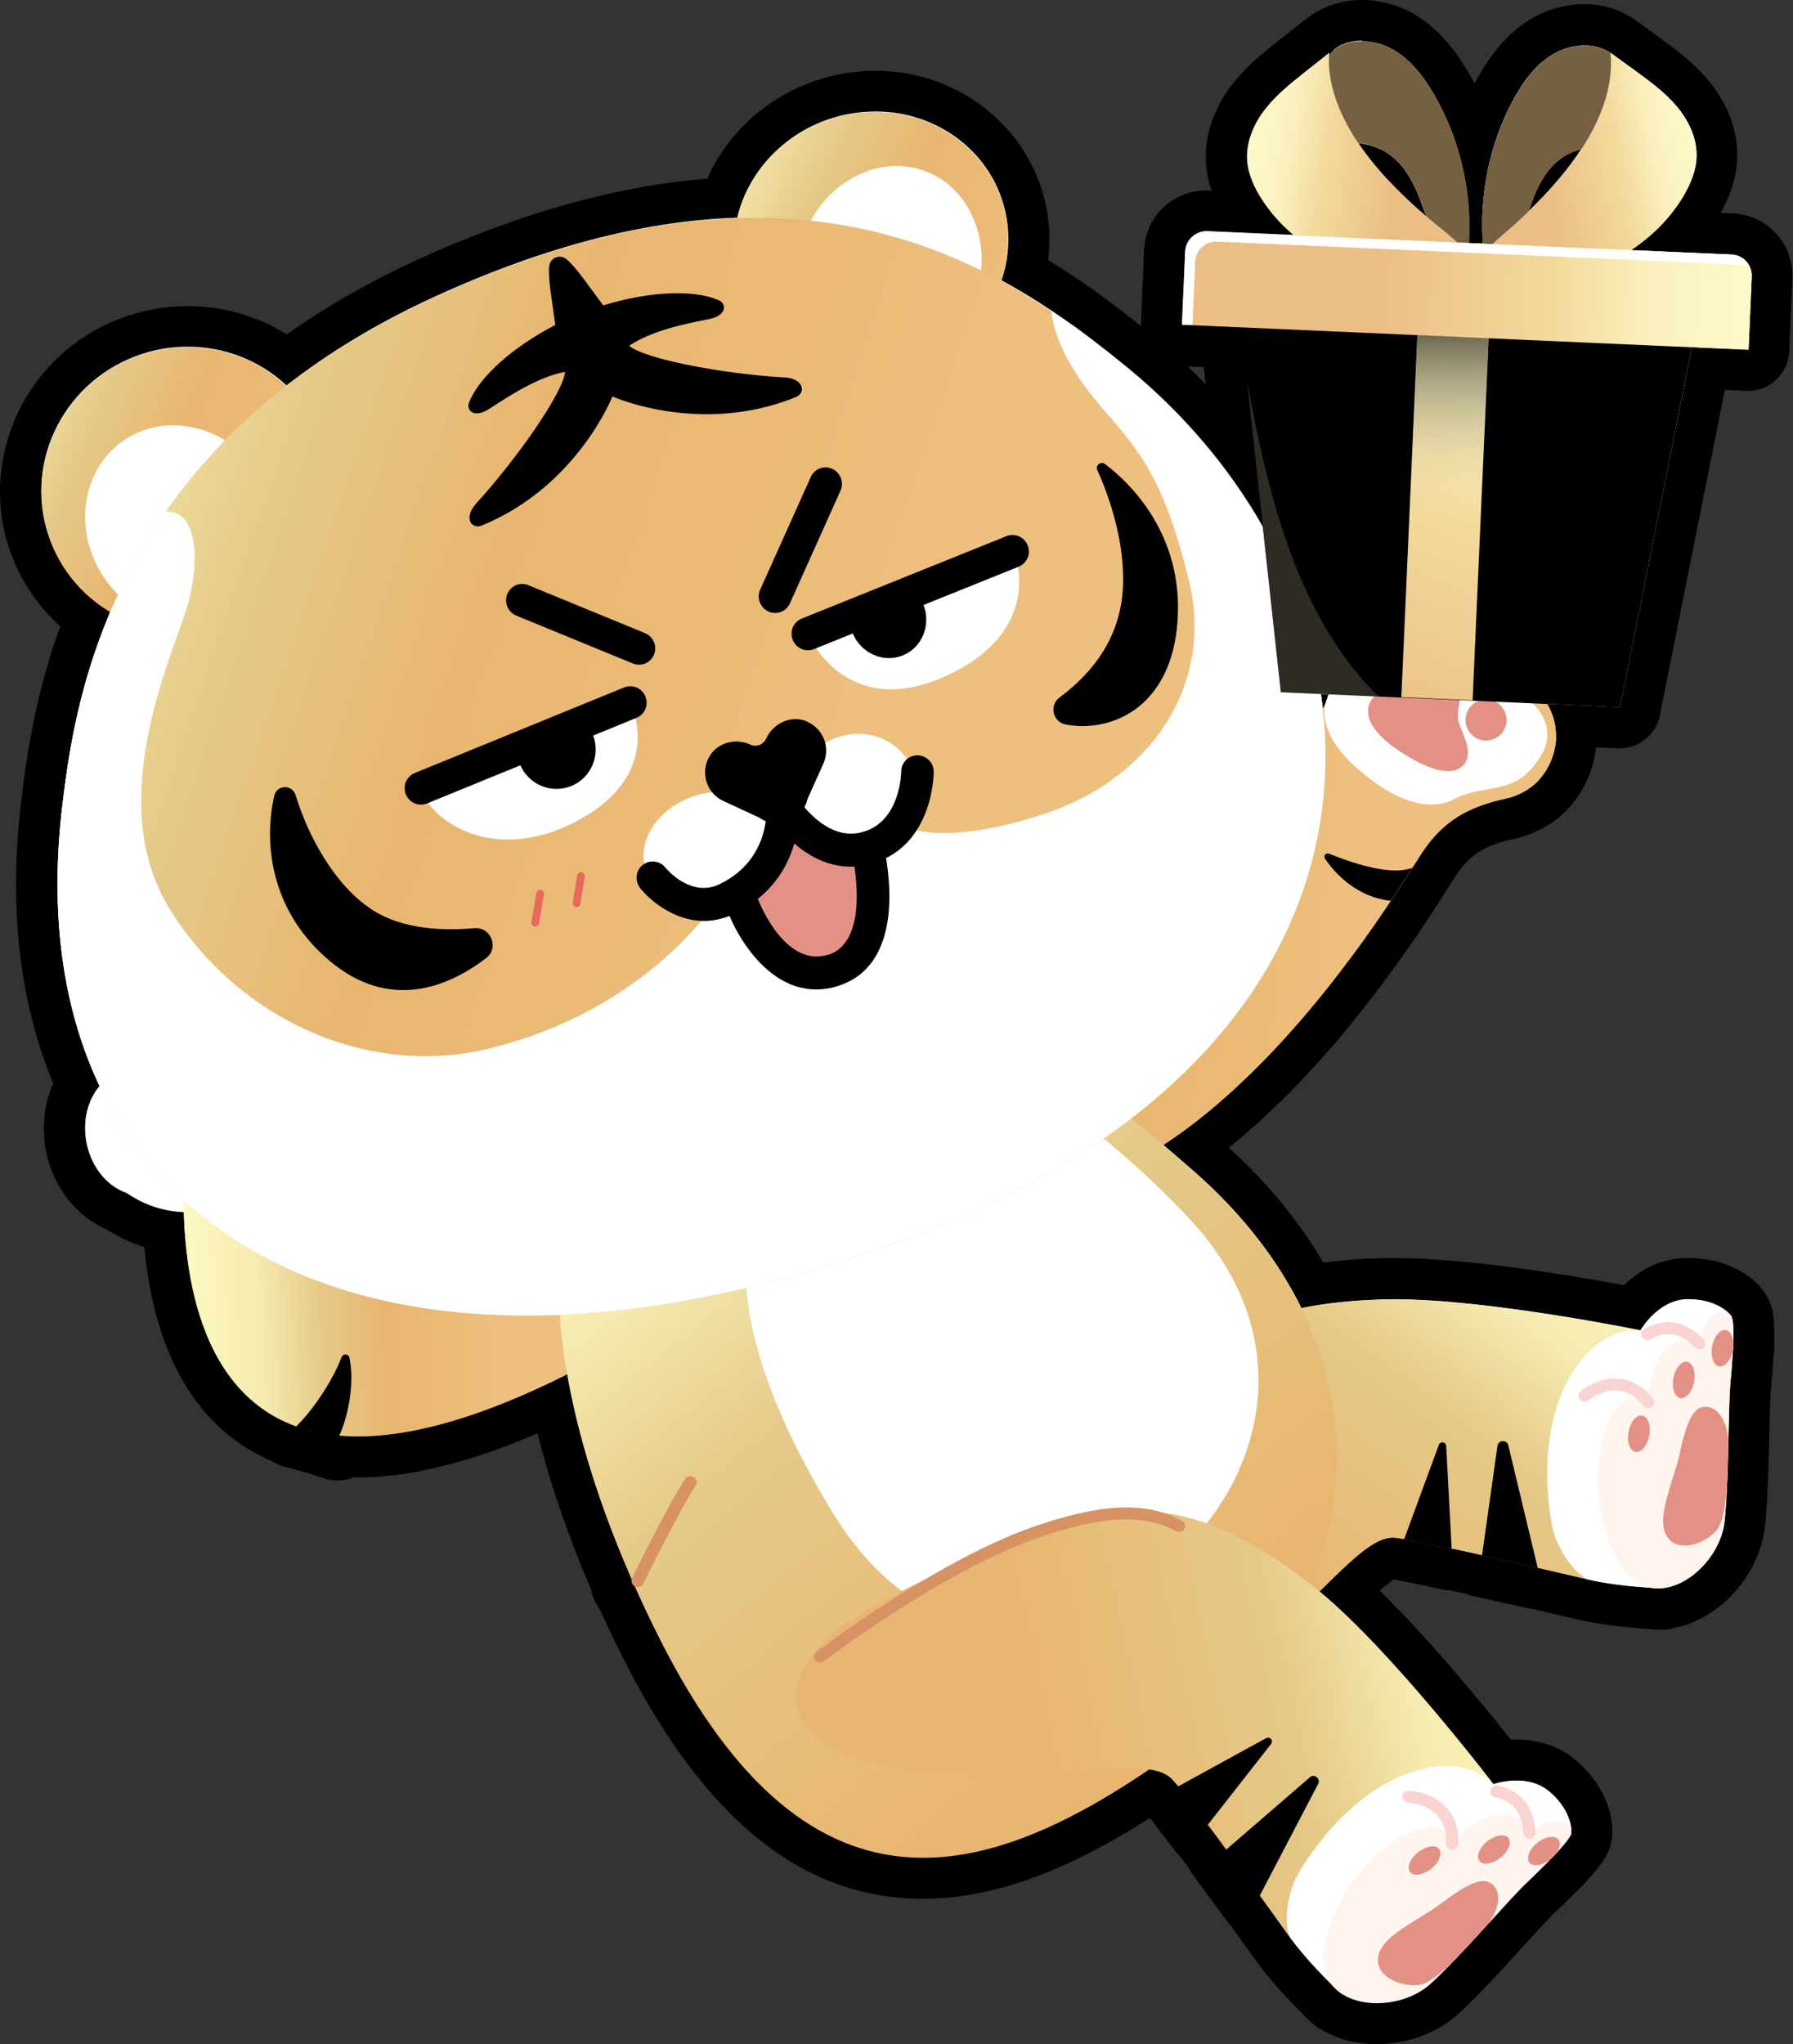 <svg width="186" height="212" viewBox="0 0 186 212" fill="none" xmlns="http://www.w3.org/2000/svg">
<rect x="0" y="0" width="186" height="212" fill="#333333" stroke="none"/>
<g clip-path="url(#clip0_2161_5270)">
<path d="M172.436 160.427C170.81 160.427 169.334 161.346 168.606 162.788C168.457 163.076 168.35 163.397 168.275 163.718C167.783 165.78 168.874 167.895 170.853 168.675C171.366 168.878 171.912 168.985 172.436 168.985C173.923 168.985 175.356 168.205 176.137 166.859C176.896 165.555 176.907 163.931 176.169 162.617C175.431 161.303 174.04 160.47 172.532 160.437C172.5 160.437 172.468 160.437 172.447 160.437L172.436 160.427Z" fill="black"/>
<path d="M139.04 208.794C138.355 208.794 137.671 208.463 137.264 207.843C136.612 206.86 136.869 205.536 137.853 204.884C138.216 204.638 138.634 204.521 139.04 204.521C139.735 204.521 140.409 204.852 140.816 205.471C141.468 206.454 141.212 207.779 140.227 208.431C139.864 208.677 139.447 208.794 139.04 208.794Z" fill="white"/>
<path d="M139.04 202.384C138.398 202.384 137.756 202.523 137.157 202.822C136.997 202.897 136.837 202.993 136.687 203.089C134.954 204.232 134.291 206.444 135.104 208.346C135.788 209.938 137.35 210.931 139.029 210.931C139.35 210.931 139.682 210.899 140.014 210.814C141.618 210.44 142.87 209.168 143.212 207.555C143.565 205.942 142.955 204.275 141.65 203.271C140.891 202.683 139.96 202.384 139.029 202.384H139.04Z" fill="black"/>
<path d="M142.837 209.863C140.976 209.863 139.307 209.393 137.97 208.506C137.863 208.442 137.756 208.367 137.649 208.282C137.264 207.993 136.911 207.662 136.601 207.288C135.392 206.102 133.68 204.307 132.215 202.341C132.183 202.309 132.161 202.266 132.129 202.234C132.129 202.234 130.888 200.493 129.188 198.153C129.091 198.067 129.006 197.971 128.931 197.864C127.872 196.422 126.652 194.766 125.422 193.11C125.305 192.95 125.219 192.789 125.144 192.618C124.727 192.052 124.31 191.486 123.903 190.941C123.754 190.834 123.625 190.706 123.507 190.546C122.395 189.06 121.336 187.671 120.48 186.56C120.405 186.464 120.33 186.357 120.277 186.24C120.181 186.133 120.095 186.037 120.031 185.962C119.999 185.93 119.892 185.844 119.635 185.748C110.393 191.902 102.787 194.766 95.738 194.766C84.142 194.766 74.558 186.924 66.45 170.79C65.647 169.187 64.845 167.499 64.064 165.779C63.668 165.341 63.422 164.785 63.369 164.198C60.566 157.723 58.512 151.494 57.25 145.618C49.484 149.24 42.724 151.067 37.118 151.067C36.787 151.067 36.455 151.067 36.134 151.045C35.792 151.259 35.396 151.377 34.989 151.377C34.754 151.377 34.519 151.334 34.294 151.259C32.871 150.768 31.459 150.361 30.122 150.03C29.812 149.955 29.534 149.817 29.299 149.624C21.939 146.622 17.714 139.036 16.997 127.582C15.992 127.39 15.018 127.08 14.066 126.663C13.414 126.375 12.761 126.012 12.109 125.584C9.702 124.633 7.83 122.454 7.049 119.676C6.332 117.144 6.653 114.473 7.873 112.389C4.193 104.023 3.005 94.204 4.343 83.178C4.717 80.037 5.198 76.596 6.15 72.654L6.247 72.269C6.354 71.853 6.461 71.447 6.568 71.03L6.739 70.421C6.846 70.025 6.963 69.63 7.081 69.235L7.359 68.348C7.466 68.017 7.573 67.686 7.68 67.344L7.958 66.553C8.183 65.912 8.418 65.26 8.675 64.598C8.675 64.598 8.782 64.331 8.803 64.256C6.065 62.194 4.011 59.352 2.952 56.093C0.064 47.225 5.049 37.63 14.066 34.714C15.82 34.147 17.628 33.859 19.457 33.859C23.212 33.859 26.817 35.066 29.769 37.278C34.048 34.115 38.862 31.305 44.093 28.901C54.993 23.912 65.337 21.102 74.847 20.546C76.751 15.108 81.532 10.962 87.437 9.797C88.539 9.573 89.673 9.466 90.785 9.466C98.498 9.466 105.087 14.766 106.446 22.063C106.82 24.04 106.777 26.091 106.36 28.068C107.612 28.784 108.863 29.564 110.104 30.386C110.147 30.408 110.19 30.44 110.243 30.472L110.5 30.653C111.078 31.038 111.644 31.433 112.211 31.829L112.425 31.978C113.078 32.448 113.709 32.908 114.329 33.378L114.661 33.634C115.185 34.03 115.699 34.425 116.201 34.831L116.533 35.098C117.121 35.568 117.699 36.028 118.266 36.498C121.903 39.489 125.144 42.78 127.936 46.338L126.813 36.006L122.513 35.814C121.336 35.761 120.416 34.767 120.47 33.581L120.801 25.984C120.876 24.253 121.978 22.736 123.604 22.138C124.085 21.956 124.588 21.871 125.101 21.871C125.133 21.871 125.262 21.871 125.294 21.871L129.22 22.042C129.177 21.988 129.145 21.924 129.113 21.871C127.947 20.076 127.337 18.398 127.23 16.742C127.091 14.499 127.904 12.116 129.541 10.033C130.878 8.323 132.504 7.041 134.076 5.801L136.536 3.857C136.654 3.761 136.783 3.686 136.922 3.611C137.018 3.515 137.114 3.43 137.232 3.355C138.376 2.553 139.778 2.137 141.286 2.137C142.794 2.137 144.249 2.543 145.554 3.269C147.48 4.359 149.084 6.079 150.603 8.686C151.609 10.406 152.422 12.244 153.053 14.157C153.577 12.554 154.229 10.994 155.021 9.498C156.433 6.827 157.973 5.043 159.856 3.878C161.225 3.034 162.83 2.564 164.381 2.564C165.729 2.564 167.002 2.917 168.082 3.568C168.168 3.611 168.253 3.665 168.328 3.729L170.863 5.577C172.404 6.699 174.158 7.97 175.559 9.637C177.271 11.667 178.18 14.018 178.127 16.251C178.084 17.907 177.538 19.606 176.447 21.443C175.902 22.352 175.281 23.217 174.575 24.029L179.742 24.253C180.095 24.264 180.437 24.328 180.811 24.446C180.908 24.478 181.004 24.51 181.09 24.542C181.357 24.649 181.624 24.777 181.86 24.927C181.924 24.959 181.967 24.991 182.031 25.033C182.32 25.236 182.576 25.471 182.801 25.728C182.844 25.781 182.919 25.878 182.962 25.931C183.09 26.081 183.218 26.284 183.336 26.497C183.4 26.593 183.454 26.7 183.496 26.796C183.529 26.86 183.55 26.924 183.571 26.989C183.796 27.555 183.892 28.143 183.871 28.73L183.539 36.337C183.518 36.904 183.261 37.438 182.844 37.823C182.448 38.186 181.935 38.378 181.4 38.378C181.368 38.378 177.271 38.197 177.271 38.197L170.179 73.722C169.975 74.727 169.098 75.442 168.082 75.442C168.05 75.442 163.504 75.239 163.504 75.239C163.557 75.688 163.579 76.148 163.568 76.596V76.725C163.557 76.906 163.546 77.045 163.525 77.173C163.525 77.184 163.472 77.569 163.472 77.569L163.418 77.879C163.418 77.879 163.386 78.028 163.365 78.146V78.199C163.311 78.381 163.29 78.498 163.258 78.616C163.236 78.701 163.204 78.819 163.161 78.936C163.161 78.958 163.151 78.979 163.14 79.011C163.151 78.968 163.172 78.915 163.183 78.861C163.172 78.915 163.161 78.958 163.14 79.011C163.129 79.054 163.097 79.139 163.097 79.139C163.119 79.097 163.129 79.054 163.14 79.022C163.14 79.043 163.054 79.299 163.033 79.342C162.947 79.567 162.851 79.791 162.755 80.015C162.573 80.4 162.391 80.742 162.199 81.052C162.177 81.094 161.963 81.404 161.878 81.522C161.878 81.522 161.493 82.013 161.482 82.024C161.396 82.12 161.321 82.216 161.236 82.302C161.118 82.43 161.001 82.548 160.872 82.665L160.787 82.751C160.787 82.751 160.669 82.857 160.594 82.921L159.139 81.351L160.466 83.028C160.466 83.028 160.241 83.21 160.209 83.231C160.081 83.338 159.995 83.402 159.909 83.456L158.615 81.757L159.824 83.52C159.717 83.595 159.599 83.669 159.471 83.744C159.45 83.755 159.417 83.776 159.396 83.787C159.268 83.862 159.129 83.936 159 84.011C158.968 84.033 158.572 84.214 158.572 84.214C158.497 84.257 158.433 84.278 158.369 84.311C158.326 84.332 158.284 84.343 158.241 84.364C158.166 84.396 158.07 84.439 157.973 84.471C157.973 84.471 157.599 84.599 157.588 84.61C157.449 84.663 157.31 84.695 157.171 84.738C157.128 84.749 156.979 84.791 156.936 84.802L156.476 84.909L156.026 84.994C155.652 85.08 155.288 85.187 154.925 85.304L154.593 85.411C154.122 85.571 153.684 85.753 153.299 85.934C153.074 86.041 152.882 86.148 152.689 86.266C152.539 86.351 152.389 86.447 152.25 86.533C151.823 86.811 151.437 87.121 151.074 87.452C150.464 88.018 149.908 88.691 149.352 89.503C149.202 89.728 148.966 90.101 148.646 90.604C148.646 90.604 148.004 91.64 147.929 91.736L147.629 92.206C147.276 92.74 146.752 93.563 146.303 94.215C145.928 94.781 145.522 95.39 145.073 96.031L144.281 97.174C144.003 97.57 143.725 97.976 143.425 98.382C142.987 98.991 142.527 99.621 142.045 100.273C141.243 101.352 140.387 102.474 139.478 103.607C139.189 103.97 138.89 104.344 138.58 104.718L138.366 104.974C137.788 105.679 137.2 106.374 136.601 107.068C136.002 107.763 135.37 108.468 134.739 109.162C134.322 109.622 133.884 110.092 133.445 110.551C132.782 111.246 132.108 111.94 131.413 112.613C130.717 113.297 130.022 113.96 129.305 114.611C128.813 115.06 128.332 115.488 127.84 115.915C127.102 116.556 126.342 117.176 125.583 117.774C125.337 117.977 125.069 118.18 124.802 118.372C124.588 118.533 124.374 118.693 124.16 118.853C124.545 119.184 124.93 119.526 125.326 119.879C125.369 119.911 125.412 119.954 125.444 119.996C129.979 124.024 133.584 128.469 136.162 133.224C138.334 132.871 140.666 132.657 143.244 132.572C143.682 132.561 144.142 132.551 144.602 132.551C152.967 132.551 165.183 134.773 169.248 135.553C170.286 134.324 172.136 132.689 174.736 132.561C174.907 132.561 175.078 132.551 175.238 132.551C178.03 132.551 180.073 133.758 181.015 134.826C181.09 134.901 181.154 134.976 181.218 135.061C181.261 135.115 181.336 135.222 181.336 135.222C181.517 135.489 181.657 135.777 181.742 136.076C181.913 136.696 181.977 137.551 181.935 138.908C181.977 139.367 181.956 139.848 181.87 140.307C181.796 141.558 181.689 142.85 181.603 143.769C181.528 144.645 181.485 146.515 181.443 148.492L181.389 150.564C181.378 151.526 181.357 152.733 181.271 153.984C181.197 155.725 181.1 157.093 180.983 158.097C180.469 162.349 176.736 166.281 172.778 166.751C172.703 166.762 172.618 166.773 172.543 166.773C172.361 166.783 172.179 166.794 171.997 166.794C171.655 166.794 171.323 166.773 170.981 166.719C169.301 166.623 166.863 166.399 164.488 165.886C164.434 165.886 164.381 165.865 164.327 165.854C164.327 165.854 162.241 165.362 159.407 164.7C159.289 164.7 159.171 164.679 159.054 164.657C157.31 164.262 155.299 163.813 153.277 163.375C153.095 163.332 152.924 163.268 152.764 163.193C152.058 163.033 151.363 162.884 150.689 162.734C150.646 162.734 150.592 162.734 150.55 162.734C150.411 162.734 150.282 162.723 150.143 162.691C148.325 162.296 146.624 161.954 145.244 161.676C145.126 161.655 145.009 161.623 144.902 161.58C144.752 161.559 144.613 161.537 144.506 161.527C143.65 161.527 141.864 163.097 140.013 164.882C146.153 170.48 153.331 179.455 155.77 182.575C156.219 182.5 156.743 182.457 157.31 182.457C159.075 182.457 160.658 182.97 161.878 183.932C164.327 185.855 165.162 188.323 165.13 189.862C165.13 189.937 165.13 190.001 165.13 190.054C165.13 190.118 165.119 190.278 165.108 190.343C165.076 190.599 164.991 190.898 164.862 191.176C164.584 191.764 164.06 192.447 163.129 193.452C162.883 193.783 162.594 194.082 162.274 194.349C161.386 195.257 160.423 196.187 159.738 196.849C159.064 197.49 157.802 198.879 156.465 200.332L155.085 201.839C154.443 202.555 153.555 203.538 152.636 204.467C151.48 205.685 150.539 206.615 149.811 207.277C148.057 208.859 145.458 209.81 142.858 209.81L142.837 209.863Z" fill="white"/>
<path d="M141.276 4.274C142.388 4.274 143.522 4.584 144.485 5.129C146.336 6.176 147.673 7.928 148.742 9.766C151.449 14.403 152.69 19.852 152.358 25.204L153.824 25.269C153.471 20.183 154.508 15.001 156.904 10.503C157.899 8.622 159.172 6.817 160.98 5.705C161.985 5.086 163.194 4.712 164.381 4.712C165.312 4.712 166.221 4.936 167.013 5.438L167.077 5.502C167.077 5.502 167.077 5.481 167.077 5.47C167.922 6.079 168.767 6.699 169.612 7.308C171.153 8.43 172.704 9.563 173.934 11.016C175.164 12.469 176.041 14.296 175.998 16.198C175.966 17.672 175.367 19.082 174.619 20.354C173.26 22.619 171.377 24.478 169.184 25.931L179.657 26.39C179.849 26.39 180.021 26.433 180.192 26.487C180.234 26.497 180.288 26.519 180.331 26.54C180.47 26.593 180.598 26.658 180.716 26.732C180.748 26.754 180.78 26.764 180.801 26.786C180.951 26.893 181.08 27.01 181.187 27.138C181.208 27.16 181.229 27.192 181.24 27.213C181.326 27.331 181.411 27.448 181.475 27.576C181.486 27.598 181.507 27.619 181.518 27.641C181.518 27.641 181.518 27.641 181.507 27.641C181.646 27.95 181.732 28.292 181.721 28.656L181.39 36.252L175.517 35.996L168.061 73.327L160.477 72.996C160.531 73.081 160.584 73.167 160.638 73.252C160.659 73.295 160.68 73.338 160.702 73.37C160.798 73.541 160.873 73.733 160.948 73.915C161.108 74.321 161.226 74.748 161.311 75.175C161.386 75.624 161.418 76.084 161.408 76.554C161.408 76.607 161.408 76.65 161.408 76.693C161.408 76.799 161.386 76.917 161.376 77.024C161.376 77.099 161.354 77.174 161.344 77.248C161.322 77.344 161.311 77.441 161.29 77.537C161.29 77.579 161.269 77.622 161.258 77.676C161.258 77.729 161.237 77.772 161.226 77.825C161.204 77.911 161.183 77.996 161.162 78.082C161.14 78.178 161.108 78.274 161.076 78.37C161.076 78.391 161.065 78.402 161.055 78.424C161.033 78.488 161.012 78.552 160.991 78.616C160.926 78.787 160.851 78.969 160.766 79.15C160.638 79.428 160.498 79.695 160.349 79.93C160.349 79.93 160.349 79.941 160.327 79.951C160.252 80.069 160.178 80.186 160.103 80.293C160.049 80.357 160.006 80.421 159.953 80.486C159.921 80.528 159.889 80.571 159.857 80.614V80.624C159.782 80.71 159.707 80.796 159.632 80.881C159.557 80.966 159.482 81.041 159.397 81.127C159.365 81.159 159.343 81.18 159.311 81.212C159.268 81.255 159.215 81.287 159.172 81.33C159.14 81.362 159.097 81.394 159.054 81.426C159.033 81.447 159.012 81.458 158.99 81.479C158.958 81.501 158.926 81.522 158.894 81.554C158.819 81.608 158.744 81.672 158.659 81.725C158.626 81.746 158.594 81.768 158.573 81.789C158.498 81.843 158.413 81.896 158.327 81.949C158.327 81.949 158.306 81.96 158.295 81.971C158.188 82.035 158.081 82.099 157.974 82.152C157.942 82.163 157.91 82.184 157.888 82.195C157.803 82.238 157.728 82.27 157.642 82.313C157.632 82.313 157.61 82.323 157.6 82.334C157.546 82.355 157.482 82.388 157.428 82.409C157.354 82.441 157.289 82.473 157.214 82.494C157.193 82.494 157.161 82.516 157.14 82.526C157.054 82.558 156.968 82.58 156.894 82.612C156.861 82.623 156.84 82.633 156.808 82.644C156.755 82.665 156.69 82.687 156.626 82.697C156.626 82.697 156.605 82.697 156.594 82.697C156.519 82.719 156.455 82.74 156.38 82.761C156.327 82.772 156.262 82.793 156.198 82.804C156.113 82.826 156.027 82.847 155.942 82.868C155.877 82.879 155.813 82.89 155.749 82.911C155.663 82.932 155.578 82.943 155.492 82.964C155.054 83.071 154.647 83.189 154.251 83.317C154.123 83.36 153.995 83.403 153.866 83.445C153.321 83.638 152.818 83.841 152.347 84.065C152.091 84.193 151.845 84.321 151.599 84.46C151.417 84.567 151.235 84.685 151.053 84.791C150.529 85.144 150.037 85.518 149.577 85.945C148.839 86.629 148.175 87.43 147.555 88.349C147.33 88.681 146.924 89.332 146.357 90.219C146.271 90.358 146.186 90.497 146.111 90.615C145.886 90.956 145.116 92.153 144.506 93.061C144.121 93.638 143.726 94.226 143.287 94.867C143.03 95.241 142.773 95.615 142.506 95.999C142.239 96.384 141.961 96.779 141.672 97.185C141.244 97.794 140.784 98.414 140.313 99.044C139.522 100.102 138.687 101.203 137.799 102.325C137.446 102.773 137.083 103.222 136.708 103.671C136.152 104.355 135.574 105.038 134.986 105.722C134.398 106.406 133.788 107.09 133.168 107.774C132.75 108.233 132.333 108.682 131.905 109.131C131.263 109.804 130.6 110.477 129.926 111.139C129.252 111.802 128.568 112.443 127.873 113.084C127.402 113.511 126.931 113.928 126.45 114.345C125.733 114.964 125.006 115.563 124.268 116.139C124.022 116.332 123.776 116.524 123.519 116.716C123.016 117.101 122.513 117.464 122.011 117.817C121.572 118.127 121.123 118.426 120.673 118.725C121.732 119.623 122.802 120.541 123.925 121.524C128.964 125.969 132.601 130.756 135.007 135.649C137.564 135.126 140.335 134.848 143.33 134.752C143.747 134.741 144.175 134.73 144.624 134.73C154.476 134.73 170.126 137.946 170.19 137.957C170.19 137.936 171.934 134.891 174.865 134.73C175.004 134.73 175.132 134.73 175.26 134.73C177.453 134.73 178.94 135.681 179.464 136.312C179.496 136.344 179.528 136.376 179.55 136.419C179.55 136.429 179.571 136.44 179.582 136.461C179.625 136.536 179.668 136.611 179.689 136.696C179.817 137.145 179.839 138.021 179.807 139.036C179.849 139.325 179.839 139.656 179.785 139.998C179.785 140.019 179.775 140.051 179.764 140.073C179.689 141.344 179.571 142.68 179.496 143.63C179.389 144.881 179.347 147.648 179.272 150.554C179.261 151.494 179.24 152.691 179.165 153.888C179.101 155.405 179.015 156.815 178.887 157.883C178.502 161.121 175.496 164.38 172.458 164.679C172.458 164.679 172.447 164.679 172.436 164.679C172.297 164.689 172.158 164.7 172.019 164.7C171.762 164.7 171.506 164.679 171.249 164.636C169.805 164.561 167.27 164.348 164.852 163.813C164.852 163.813 162.574 163.268 159.536 162.574V162.606C157.803 162.211 155.781 161.762 153.759 161.324V161.26C152.69 161.014 151.62 160.79 150.614 160.565V160.651C148.785 160.255 147.074 159.903 145.672 159.636V159.593C145.287 159.529 144.956 159.475 144.731 159.454C144.656 159.454 144.571 159.443 144.496 159.443C142.581 159.443 140.356 161.602 136.879 165.031C144.399 171.218 154.925 185.022 154.925 185.022C154.925 185.022 155.984 184.648 157.321 184.648C158.359 184.648 159.557 184.872 160.573 185.663C162.477 187.159 163.023 189.007 163.002 189.873C163.002 189.915 163.002 189.947 163.002 189.99C163.002 190.011 163.002 190.044 163.002 190.054C163.002 190.14 162.969 190.225 162.937 190.3C162.734 190.717 162.167 191.39 161.472 192.138C161.311 192.362 161.108 192.586 160.851 192.789C160.851 192.789 160.851 192.789 160.841 192.789C159.932 193.73 158.926 194.702 158.22 195.375C157.354 196.208 155.61 198.142 153.727 200.194C153.043 200.942 152.101 201.999 151.117 202.993C150.101 204.061 149.149 205.023 148.379 205.718C146.956 207 144.859 207.694 142.859 207.694C141.447 207.694 140.099 207.352 139.062 206.615C139.062 206.615 139.051 206.604 139.03 206.583C138.719 206.359 138.441 206.092 138.206 205.803C137.168 204.799 135.382 202.961 133.906 200.963C133.906 200.963 132.547 199.051 130.718 196.529L130.697 196.572C129.638 195.129 128.418 193.463 127.188 191.806L127.241 191.764C126.589 190.877 125.936 190.001 125.327 189.178L125.273 189.242C124.15 187.746 123.091 186.347 122.214 185.225L122.257 185.204C122 184.894 121.786 184.637 121.625 184.466C121.101 183.911 120.31 183.601 119.251 183.441C111.356 188.793 103.451 192.608 95.781 192.608C86.111 192.608 76.816 186.528 68.408 169.807C67.52 168.034 66.675 166.249 65.873 164.454C65.605 164.315 65.487 164.016 65.552 163.739C62.417 156.58 60.053 149.304 58.855 142.466C49.709 147.049 42.628 148.909 37.162 148.909C36.488 148.909 35.835 148.877 35.204 148.823C35.14 148.951 35.087 149.101 35.022 149.218C33.6 148.727 32.145 148.3 30.658 147.936C30.679 147.915 30.711 147.883 30.733 147.862C21.48 144.517 19.319 133.79 19.084 125.649C17.682 125.595 16.292 125.275 14.976 124.687C14.334 124.399 13.725 124.046 13.136 123.651C11.339 123.02 9.788 121.353 9.146 119.088C8.462 116.652 8.996 114.184 10.355 112.592C6.547 104.568 5.124 94.739 6.493 83.413C6.803 80.806 7.274 77.238 8.258 73.135C8.29 73.007 8.322 72.878 8.355 72.75C8.451 72.355 8.558 71.96 8.665 71.553C8.718 71.361 8.772 71.158 8.825 70.955C8.932 70.57 9.039 70.197 9.157 69.801C9.221 69.566 9.296 69.342 9.371 69.107C9.488 68.733 9.606 68.348 9.734 67.974C9.82 67.718 9.916 67.461 10.002 67.205C10.216 66.585 10.451 65.955 10.687 65.325C10.815 64.983 10.943 64.641 11.093 64.288C11.211 64 11.339 63.7 11.467 63.412C8.504 61.649 6.151 58.882 5.017 55.388C2.493 47.631 6.857 39.265 14.751 36.701C16.324 36.188 17.918 35.953 19.48 35.953C23.32 35.953 26.989 37.417 29.727 39.97C33.974 36.669 39.002 33.56 45.013 30.803C57.165 25.237 67.541 22.865 76.495 22.576C77.725 17.362 82.079 13.003 87.887 11.849C88.871 11.657 89.855 11.56 90.818 11.56C97.407 11.56 103.184 15.984 104.382 22.416C104.81 24.702 104.606 26.978 103.89 29.072C105.708 30.055 107.441 31.113 109.089 32.214C109.174 32.267 109.26 32.331 109.345 32.384C109.912 32.769 110.468 33.143 111.014 33.538C111.089 33.592 111.164 33.645 111.239 33.688C111.87 34.137 112.49 34.596 113.089 35.056C113.196 35.141 113.303 35.216 113.41 35.301C113.924 35.697 114.426 36.081 114.929 36.477C115.036 36.562 115.143 36.648 115.25 36.733C115.828 37.192 116.395 37.652 116.962 38.111C122.802 42.898 127.573 48.561 131.06 54.704L128.792 33.912L122.663 33.645L122.995 26.049C123.037 25.151 123.615 24.403 124.407 24.104C124.642 24.018 124.899 23.965 125.166 23.965C125.198 23.965 125.23 23.965 125.262 23.965L134.269 24.36C132.996 23.303 131.873 22.074 130.964 20.664C130.162 19.424 129.509 18.035 129.413 16.561C129.295 14.659 130.097 12.8 131.274 11.293C132.44 9.798 133.959 8.601 135.446 7.415C136.27 6.763 137.083 6.122 137.906 5.47C137.896 5.716 137.885 5.962 137.896 6.218C137.938 6.015 137.96 5.802 138.003 5.599L138.495 5.043C139.329 4.466 140.313 4.21 141.329 4.21M148.026 22.501C147.887 22.224 147.758 21.935 147.651 21.615C146.849 19.296 145.758 16.839 143.49 15.61C142.688 15.182 141.811 14.958 140.902 14.841C142.474 17.18 144.774 19.734 148.026 22.501ZM158.594 21.882C160.98 19.574 162.745 17.437 164.039 15.46C163.462 15.621 162.895 15.824 162.381 16.134C160.306 17.373 159.3 19.659 158.594 21.882ZM137.232 73.509C137.361 73.252 137.468 73.007 137.564 72.772C137.564 72.75 137.575 72.718 137.585 72.697C137.607 72.622 137.639 72.547 137.671 72.483C137.724 72.323 137.757 72.173 137.799 72.013L137.029 71.981C137.104 72.494 137.168 73.007 137.232 73.509ZM141.276 0C139.34 0 137.511 0.556 136.002 1.603C135.885 1.688 135.767 1.774 135.649 1.88C135.499 1.977 135.35 2.073 135.2 2.19L133.97 3.163L132.74 4.135C131.146 5.385 129.338 6.817 127.851 8.729C125.904 11.229 124.92 14.125 125.102 16.892C125.166 17.854 125.359 18.805 125.69 19.766H125.412C125.316 19.745 125.22 19.745 125.123 19.745C124.353 19.745 123.594 19.884 122.877 20.151C120.438 21.059 118.791 23.313 118.684 25.91L118.352 33.506C118.352 33.602 118.352 33.709 118.352 33.806C118.202 33.677 118.042 33.56 117.881 33.431L117.635 33.239L117.55 33.164C117.036 32.758 116.512 32.352 115.977 31.946L115.86 31.85L115.646 31.69C115.015 31.209 114.362 30.739 113.699 30.258L113.538 30.141L113.474 30.098C112.897 29.692 112.308 29.286 111.72 28.88L111.667 28.848C111.592 28.794 111.517 28.752 111.442 28.698C111.378 28.656 111.324 28.623 111.26 28.581C110.426 28.025 109.581 27.491 108.736 26.978C108.949 25.215 108.907 23.42 108.575 21.679C107.024 13.366 99.558 7.34 90.807 7.34C89.556 7.34 88.283 7.468 87.042 7.714C80.88 8.943 75.799 13.046 73.371 18.527C63.968 19.275 53.849 22.106 43.216 26.978C38.349 29.211 33.824 31.797 29.749 34.682C26.7 32.769 23.159 31.743 19.469 31.743C17.415 31.743 15.383 32.064 13.414 32.705C3.273 35.974 -2.321 46.776 0.92 56.766C1.947 59.929 3.798 62.739 6.258 64.951C6.14 65.26 6.033 65.57 5.926 65.869L5.841 66.115C5.777 66.307 5.702 66.51 5.638 66.703C5.498 67.109 5.381 67.515 5.252 67.921L5.22 68.028C5.156 68.241 5.092 68.444 5.028 68.658C4.899 69.075 4.792 69.481 4.675 69.887C4.621 70.1 4.557 70.314 4.504 70.517C4.386 70.945 4.279 71.361 4.172 71.778L4.108 72.056L4.076 72.184C3.092 76.233 2.6 79.759 2.214 82.954C0.877 93.969 1.99 103.842 5.52 112.347C4.45 114.751 4.236 117.593 4.996 120.296C5.926 123.619 8.194 126.279 11.114 127.518C11.799 127.956 12.505 128.341 13.2 128.651C13.778 128.907 14.377 129.132 14.976 129.313C16.024 140.671 20.571 148.3 28.251 151.537C28.668 151.815 29.128 152.018 29.62 152.135C30.893 152.445 32.23 152.84 33.6 153.3C34.059 153.46 34.53 153.535 34.99 153.535C35.546 153.535 36.103 153.428 36.616 153.214C36.787 153.214 36.958 153.214 37.13 153.214C42.446 153.214 48.704 151.676 55.764 148.641C57.047 153.802 58.898 159.219 61.305 164.786C61.444 165.566 61.765 166.292 62.246 166.922C62.995 168.589 63.776 170.213 64.546 171.752C73.05 188.676 83.255 196.903 95.739 196.903C102.82 196.903 110.361 194.232 119.293 188.516C119.978 189.413 120.812 190.503 121.797 191.817C121.957 192.042 122.15 192.245 122.353 192.426C122.663 192.843 122.973 193.26 123.294 193.687C123.412 193.922 123.551 194.157 123.711 194.371C124.942 196.027 126.15 197.672 127.209 199.115C127.316 199.264 127.434 199.403 127.562 199.531C129.199 201.796 130.386 203.463 130.386 203.463C130.429 203.517 130.461 203.57 130.504 203.623C132.023 205.653 133.767 207.502 135.029 208.731C135.403 209.158 135.81 209.553 136.259 209.895C136.505 210.109 136.762 210.28 137.029 210.429C138.666 211.444 140.655 211.979 142.827 211.979C145.983 211.979 149.042 210.857 151.213 208.902C151.984 208.218 152.946 207.256 154.155 205.985C155.096 205.044 155.984 204.051 156.637 203.335L156.883 203.068L157.995 201.85C159.322 200.407 160.573 199.04 161.162 198.474L161.204 198.431C161.9 197.768 162.83 196.86 163.729 195.952C164.114 195.621 164.456 195.258 164.756 194.873C165.815 193.719 166.403 192.928 166.767 192.159C167.002 191.657 167.163 191.133 167.227 190.578C167.238 190.45 167.259 190.3 167.259 190.172C167.259 190.076 167.259 189.947 167.259 189.787C167.238 187.746 166.168 184.648 163.194 182.308C161.59 181.047 159.546 180.385 157.3 180.385C157.097 180.385 156.904 180.385 156.712 180.396C154.027 177.009 148.422 170.117 143.126 164.957C143.726 164.422 144.25 164.006 144.624 163.792C144.688 163.813 144.763 163.824 144.827 163.835C146.218 164.102 147.897 164.454 149.684 164.839C149.951 164.892 150.219 164.924 150.486 164.935C150.999 165.053 151.534 165.16 152.069 165.277C152.305 165.373 152.551 165.459 152.807 165.512C154.818 165.95 156.829 166.399 158.562 166.784C158.733 166.826 158.894 166.848 159.065 166.869C161.814 167.51 163.815 167.98 163.815 167.98C163.9 168.002 163.986 168.023 164.071 168.034C166.521 168.557 169.003 168.792 170.746 168.899C171.153 168.953 171.57 168.985 171.976 168.985C172.201 168.985 172.426 168.985 172.65 168.963C172.779 168.963 172.907 168.942 173.035 168.92C177.967 168.311 182.449 163.642 183.08 158.396C183.208 157.328 183.305 155.971 183.379 154.112C183.454 152.84 183.476 151.612 183.497 150.639C183.518 149.966 183.529 149.283 183.551 148.609C183.593 146.654 183.636 144.806 183.711 143.994C183.786 143.128 183.904 141.846 183.978 140.596C184.075 140.019 184.096 139.453 184.053 138.887C184.085 137.348 184.011 136.376 183.775 135.553C183.636 135.03 183.401 134.538 183.08 134.068C183.016 133.982 182.952 133.876 182.877 133.79C182.791 133.683 182.695 133.555 182.566 133.416C181.261 131.952 178.683 130.457 175.218 130.457C175.014 130.457 174.811 130.457 174.597 130.467C171.869 130.606 169.826 131.963 168.457 133.277C163.504 132.348 152.401 130.457 144.571 130.457C144.079 130.457 143.597 130.457 143.137 130.478C141.041 130.542 139.104 130.692 137.275 130.937C134.783 126.674 131.499 122.678 127.477 119.014C128.044 118.554 128.632 118.073 129.21 117.571C129.702 117.144 130.204 116.695 130.707 116.246C131.435 115.573 132.162 114.889 132.889 114.184C133.51 113.575 134.173 112.902 134.965 112.079C135.425 111.588 135.874 111.118 136.312 110.637C136.912 109.975 137.553 109.259 138.206 108.511C138.794 107.838 139.393 107.122 140.003 106.374L140.11 106.235C140.452 105.808 140.795 105.391 141.126 104.974C142.014 103.852 142.891 102.709 143.726 101.587C144.218 100.925 144.688 100.284 145.127 99.653C145.416 99.248 145.715 98.831 145.993 98.435L146.186 98.158L146.785 97.292C147.245 96.63 147.651 96.01 148.047 95.422C148.486 94.771 149.031 93.927 149.384 93.382L149.662 92.954C149.759 92.815 149.844 92.666 149.93 92.516L149.962 92.463L150.379 91.811C150.689 91.32 150.925 90.956 151.064 90.743C151.524 90.07 151.984 89.514 152.465 89.065C152.732 88.809 153.032 88.584 153.374 88.36C153.449 88.307 153.567 88.232 153.695 88.168C153.845 88.082 153.995 87.997 154.155 87.922C154.487 87.762 154.84 87.623 155.236 87.484C155.31 87.463 155.396 87.43 155.471 87.398C155.792 87.302 156.081 87.217 156.38 87.131L156.519 87.11C156.541 87.11 156.562 87.11 156.583 87.099C156.701 87.078 156.808 87.056 156.915 87.035L157.086 86.992L157.172 86.971L157.354 86.928C157.45 86.907 157.557 86.875 157.653 86.843C157.792 86.811 157.953 86.768 158.113 86.715C158.199 86.693 158.263 86.661 158.327 86.64L158.37 86.618L158.423 86.597C158.52 86.565 158.626 86.533 158.723 86.49C158.819 86.458 158.905 86.415 159.001 86.373C159.108 86.33 159.215 86.287 159.311 86.245C159.354 86.223 159.397 86.202 159.439 86.18C159.493 86.159 159.536 86.138 159.579 86.116C159.621 86.095 159.653 86.084 159.696 86.063C159.771 86.031 159.846 85.988 159.921 85.956C160.071 85.881 160.22 85.796 160.359 85.71C160.402 85.689 160.445 85.657 160.488 85.635C160.638 85.539 160.787 85.443 160.937 85.347L161.023 85.294C161.151 85.208 161.269 85.112 161.397 85.026C161.418 85.005 161.44 84.995 161.472 84.973C161.547 84.92 161.622 84.856 161.697 84.791C161.729 84.759 161.793 84.717 161.825 84.674L161.878 84.621C161.975 84.546 162.071 84.46 162.167 84.375C162.221 84.321 162.274 84.268 162.328 84.215C162.467 84.076 162.606 83.937 162.745 83.787C162.852 83.67 162.948 83.563 163.044 83.445C163.119 83.36 163.194 83.274 163.258 83.178C163.258 83.167 163.28 83.157 163.29 83.135L163.44 82.943C163.44 82.943 163.526 82.836 163.558 82.783C163.643 82.655 163.729 82.526 163.815 82.398C163.857 82.345 163.889 82.281 163.932 82.216C164.168 81.843 164.381 81.437 164.595 80.988C164.595 80.966 164.617 80.945 164.628 80.924C164.745 80.657 164.863 80.389 164.959 80.122C164.991 80.048 165.013 79.973 165.034 79.898L165.055 79.834C165.055 79.812 165.066 79.802 165.077 79.781C165.088 79.738 165.098 79.706 165.12 79.663C165.173 79.481 165.227 79.342 165.259 79.193C165.291 79.065 165.323 78.936 165.355 78.819C165.366 78.765 165.376 78.701 165.387 78.648V78.626C165.419 78.498 165.44 78.381 165.462 78.253L165.505 77.986C165.505 77.986 165.505 77.953 165.505 77.932C165.526 77.825 165.537 77.718 165.547 77.612C165.547 77.59 165.547 77.547 165.558 77.515L167.805 77.612C167.869 77.612 167.933 77.612 167.997 77.612C170.03 77.612 171.795 76.18 172.19 74.171L178.929 40.441L181.133 40.537C181.197 40.537 181.261 40.537 181.326 40.537C182.395 40.537 183.422 40.141 184.214 39.415C185.048 38.645 185.551 37.588 185.604 36.455L185.936 28.859C185.979 27.983 185.829 27.128 185.519 26.294C185.465 26.145 185.412 26.006 185.348 25.856C185.283 25.728 185.209 25.589 185.134 25.45C184.984 25.172 184.802 24.905 184.61 24.649C184.524 24.542 184.449 24.435 184.353 24.328C184.021 23.954 183.636 23.602 183.208 23.303C183.101 23.228 182.984 23.153 182.866 23.078C182.524 22.875 182.171 22.694 181.796 22.555C181.657 22.501 181.529 22.459 181.39 22.416C180.834 22.245 180.309 22.149 179.775 22.127L178.502 22.074C179.614 20.076 180.17 18.185 180.213 16.294C180.288 13.537 179.197 10.674 177.143 8.248C175.571 6.389 173.709 5.032 172.073 3.846C171.228 3.237 170.383 2.618 169.537 1.998C169.398 1.891 169.249 1.806 169.099 1.72C167.698 0.876 166.05 0.427 164.328 0.427C162.381 0.427 160.37 1.004 158.669 2.051C156.476 3.408 154.647 5.513 153.064 8.483C153.032 8.537 153 8.601 152.968 8.654C152.775 8.291 152.583 7.939 152.379 7.586C150.679 4.68 148.775 2.65 146.528 1.378C144.956 0.491 143.116 0 141.276 0ZM125.081 39.842C124.471 39.212 123.84 38.603 123.198 37.994L124.888 38.069L125.081 39.842Z" fill="black"/>
<path d="M28.283 109.077C26.935 108.372 25.438 108.383 24.09 108.981C22.678 107.229 20.464 106.342 18.249 106.876C16.217 107.368 14.687 108.96 14.024 110.947C13.521 110.936 13.018 111 12.526 111.161C9.67 112.08 8.141 115.659 9.125 119.142C9.767 121.418 11.318 123.084 13.115 123.704C13.703 124.099 14.313 124.452 14.955 124.741C17.083 125.691 19.405 125.948 21.651 125.488C23.48 125.157 25.213 124.356 26.7 123.17C28.187 121.973 29.406 120.424 30.241 118.618C30.241 118.618 30.487 118.031 30.604 117.774C30.636 117.71 30.669 117.635 30.701 117.571C32.081 114.302 31 110.498 28.283 109.077Z" fill="white"/>
<path d="M19.64 115.819C19.64 115.819 10.975 167.019 59.582 142.146L60.117 128.341L19.64 115.83V115.819Z" fill="url(#paint0_linear_2161_5270)"/>
<path d="M170.168 137.979C170.168 137.979 153.032 134.453 143.308 134.774C132.964 135.105 125.155 137.626 120.288 144.699C116.501 150.202 109.431 164.017 108.201 171.4C106.97 178.783 112.479 187.384 130.279 171.336C138.163 164.23 141.757 159.187 144.71 159.465C147.662 159.743 164.831 163.824 164.831 163.824C164.831 163.824 178.576 157.072 170.168 137.979Z" fill="url(#paint1_linear_2161_5270)"/>
<path d="M172.436 164.7C172.436 164.7 168.478 164.636 164.831 163.824C163.397 163.215 162.242 161.494 161.376 159.55C160.83 158.3 159.161 149.421 162.702 143.042C165.911 137.23 170.158 137.989 170.158 137.989C170.158 137.989 171.891 134.922 174.843 134.762C177.785 134.612 179.593 136.183 179.678 136.717C179.764 137.251 172.436 164.71 172.436 164.71V164.7Z" fill="white"/>
<path d="M171.002 145.426C171.002 145.426 168.029 143.129 166.349 149.037C164.424 155.79 167.472 163.739 170.949 164.604C174.426 165.48 178.416 161.677 178.876 157.905C179.325 154.133 179.271 146.056 179.485 143.641C179.667 141.633 179.999 137.829 179.688 136.707C179.378 135.585 176.854 135.681 176.308 139.314C175.153 138.299 171.109 138.791 171.013 145.415L171.002 145.426Z" fill="#FFF4EE"/>
<path d="M171.088 148.877C171.28 147.83 170.959 146.9 170.36 146.793C169.772 146.686 169.13 147.445 168.938 148.481C168.745 149.528 169.066 150.458 169.665 150.565C170.253 150.672 170.895 149.913 171.088 148.877Z" fill="#E49185"/>
<path d="M175.741 143.3C175.934 142.252 175.613 141.323 175.014 141.216C174.425 141.109 173.784 141.868 173.591 142.904C173.398 143.951 173.719 144.881 174.318 144.988C174.907 145.095 175.549 144.336 175.741 143.3Z" fill="#E49185"/>
<path d="M179.764 140.009C179.956 138.961 179.635 138.032 179.036 137.925C178.448 137.818 177.806 138.577 177.613 139.613C177.421 140.66 177.742 141.59 178.341 141.697C178.929 141.804 179.571 141.045 179.764 140.009Z" fill="#E49185"/>
<path d="M173.955 151.9C174.383 150.489 174.907 146.333 176.533 145.938C178.159 145.532 179.325 147.519 179.271 149.699C179.218 151.878 179.293 157.21 178.095 158.663C176.897 160.116 174.147 161.024 173.024 159.475C171.901 157.926 172.874 155.447 173.944 151.91L173.955 151.9Z" fill="#E49185"/>
<path d="M171.43 145.864C171.43 145.864 171.398 145.896 171.388 145.907C171.12 146.12 170.724 146.078 170.51 145.81C169.74 144.86 168.874 144.325 167.9 144.218C166.232 144.037 164.777 145.201 164.766 145.212C164.499 145.426 164.114 145.394 163.889 145.116C163.675 144.849 163.718 144.464 163.975 144.24C164.049 144.176 165.825 142.755 168.018 142.979C169.323 143.118 170.489 143.802 171.473 145.03C171.676 145.276 171.655 145.639 171.42 145.864H171.43Z" fill="#FAD4D0"/>
<path d="M176.726 139.762C176.48 140.008 176.084 139.997 175.849 139.762C173.474 137.294 171.345 138.801 171.249 138.865C170.971 139.068 170.586 139.004 170.383 138.737C170.179 138.459 170.233 138.074 170.511 137.871C170.543 137.85 173.592 135.638 176.747 138.907C176.983 139.153 176.972 139.538 176.737 139.784L176.726 139.762Z" fill="#FAD4D0"/>
<path d="M155.342 149.934L153.737 161.335C155.759 161.773 157.781 162.222 159.524 162.617L156.465 149.881C156.315 149.272 155.438 149.315 155.353 149.934H155.342Z" fill="black"/>
<path d="M149.255 149.849L145.65 159.647C147.041 159.914 148.763 160.277 150.592 160.662L150.025 149.956C150.004 149.518 149.405 149.432 149.255 149.838V149.849Z" fill="black"/>
<path d="M161.001 78.637C161.023 78.573 161.044 78.509 161.065 78.445C161.065 78.423 161.065 78.412 161.087 78.391C161.119 78.295 161.151 78.199 161.172 78.103C161.194 78.017 161.215 77.932 161.237 77.846C161.237 77.793 161.258 77.75 161.269 77.697C161.279 77.654 161.29 77.611 161.301 77.558C161.322 77.462 161.333 77.365 161.354 77.269C161.365 77.195 161.376 77.12 161.386 77.045C161.397 76.927 161.408 76.821 161.418 76.714C161.418 76.66 161.418 76.618 161.418 76.575C161.429 76.105 161.397 75.645 161.322 75.197C161.247 74.758 161.13 74.342 160.958 73.946C160.884 73.754 160.798 73.573 160.712 73.391C160.691 73.348 160.67 73.316 160.648 73.273C160.573 73.134 160.498 72.996 160.402 72.867C160.381 72.835 160.349 72.793 160.327 72.76C160.317 72.75 160.306 72.728 160.295 72.707C160.21 72.59 160.135 72.483 160.038 72.365C159.996 72.312 159.953 72.258 159.899 72.205C159.814 72.109 159.718 72.002 159.621 71.906C159.568 71.852 159.525 71.799 159.461 71.756C159.354 71.66 159.247 71.564 159.129 71.478C159.076 71.436 159.033 71.393 158.979 71.361C158.808 71.243 158.637 71.115 158.455 71.008C158.53 70.837 158.594 70.666 158.648 70.485C158.659 70.442 158.669 70.41 158.68 70.378C158.701 70.324 158.712 70.26 158.723 70.207C158.733 70.153 158.755 70.111 158.765 70.057C158.787 69.993 158.798 69.929 158.819 69.865C158.819 69.833 158.83 69.801 158.84 69.769C158.872 69.609 158.894 69.459 158.915 69.299C158.915 69.267 158.915 69.235 158.926 69.203C158.926 69.16 158.926 69.128 158.926 69.085C158.926 69.021 158.926 68.946 158.937 68.882C158.937 68.818 158.937 68.754 158.947 68.69C158.947 68.647 158.947 68.594 158.947 68.551C158.947 68.529 158.947 68.508 158.947 68.487C158.947 68.412 158.947 68.326 158.947 68.252C158.947 68.188 158.947 68.123 158.947 68.059C158.947 68.027 158.947 68.006 158.947 67.974C158.937 67.835 158.915 67.685 158.894 67.546C158.883 67.493 158.883 67.44 158.872 67.397C158.84 67.247 158.808 67.087 158.776 66.938C158.765 66.884 158.744 66.831 158.733 66.777C158.701 66.66 158.659 66.542 158.616 66.425C158.605 66.382 158.584 66.329 158.562 66.286C158.519 66.168 158.455 66.04 158.402 65.922C158.402 65.901 158.391 65.89 158.38 65.869C158.359 65.816 158.327 65.751 158.295 65.698C158.209 65.538 158.134 65.388 158.049 65.26C157.963 65.121 157.867 64.982 157.771 64.854C157.728 64.79 157.685 64.737 157.632 64.683C157.578 64.619 157.525 64.544 157.46 64.48C157.321 64.309 157.161 64.159 157.011 64.01C157.011 64.01 157.011 64.01 157 64.01C156.958 63.978 156.926 63.946 156.915 63.925C156.915 63.925 156.926 63.935 156.926 63.946C156.476 63.529 155.952 63.177 155.375 62.91C153.075 61.841 150.465 62.3 148.657 63.85C148.165 63.316 147.576 62.867 146.881 62.535C143.929 61.157 140.345 62.578 138.89 65.698C138.548 66.435 138.356 67.205 138.302 67.963C138.302 67.963 138.302 67.984 138.302 68.017C138.302 68.049 138.302 68.091 138.302 68.123C138.216 69.715 138.238 70.955 137.692 72.472C137.66 72.536 137.639 72.611 137.607 72.686C137.104 73.968 136.195 75.474 134.483 77.558C130.001 83.039 118.983 96.886 102.135 104.376C95.065 107.517 80.709 106.694 80.1 112.934C79.661 117.389 83.758 122.315 89.599 124.612C97.835 127.849 112.843 122.742 114.052 122.251C115.154 121.813 116.234 121.31 117.304 120.744C117.839 120.466 118.373 120.167 118.898 119.857C119.422 119.547 119.946 119.227 120.459 118.885C120.973 118.554 121.497 118.201 122 117.849C122.513 117.496 123.016 117.122 123.508 116.748C123.754 116.556 124.011 116.364 124.257 116.171C124.995 115.594 125.733 114.985 126.439 114.376C126.92 113.97 127.391 113.543 127.862 113.115C128.557 112.474 129.242 111.823 129.916 111.171C130.59 110.508 131.242 109.835 131.895 109.162C132.322 108.714 132.75 108.254 133.157 107.805C133.777 107.122 134.387 106.438 134.975 105.754C135.564 105.07 136.141 104.386 136.698 103.703C137.072 103.243 137.436 102.794 137.789 102.356C138.676 101.234 139.522 100.134 140.302 99.076C140.773 98.435 141.222 97.815 141.661 97.217C141.95 96.811 142.228 96.416 142.495 96.031C142.763 95.647 143.019 95.272 143.276 94.899C144.025 93.798 144.699 92.794 145.277 91.918C145.469 91.629 145.651 91.341 145.822 91.073C146.678 89.749 147.266 88.798 147.555 88.37C148.186 87.441 148.839 86.65 149.577 85.966C150.037 85.539 150.529 85.154 151.053 84.812C151.224 84.695 151.406 84.588 151.598 84.481C151.834 84.342 152.08 84.214 152.347 84.086C152.818 83.862 153.331 83.648 153.866 83.466C153.995 83.424 154.123 83.381 154.251 83.338C154.647 83.21 155.064 83.092 155.492 82.986C155.578 82.964 155.663 82.953 155.749 82.932C155.813 82.921 155.877 82.911 155.941 82.889L156.198 82.825L156.38 82.782C156.455 82.761 156.519 82.74 156.594 82.718H156.626C156.68 82.697 156.744 82.686 156.808 82.665C156.84 82.665 156.861 82.644 156.894 82.633C156.979 82.601 157.065 82.579 157.14 82.547C157.161 82.547 157.193 82.526 157.214 82.515C157.289 82.494 157.353 82.462 157.428 82.43C157.493 82.409 157.546 82.387 157.6 82.355C157.61 82.355 157.621 82.355 157.642 82.334C157.728 82.291 157.803 82.259 157.888 82.216C157.92 82.195 157.953 82.184 157.974 82.173C158.081 82.12 158.188 82.056 158.295 81.992C158.306 81.992 158.316 81.981 158.327 81.97C158.412 81.917 158.498 81.864 158.573 81.81C158.605 81.789 158.637 81.767 158.659 81.746C158.733 81.693 158.808 81.629 158.894 81.575C158.926 81.554 158.958 81.532 158.99 81.5C159.012 81.479 159.033 81.468 159.054 81.447C159.086 81.415 159.129 81.383 159.172 81.351C159.215 81.319 159.268 81.276 159.311 81.233C159.343 81.201 159.375 81.18 159.397 81.148C159.482 81.073 159.557 80.987 159.632 80.902C159.707 80.817 159.782 80.731 159.857 80.646C159.857 80.646 159.857 80.646 159.857 80.635C159.889 80.592 159.921 80.549 159.953 80.507C160.006 80.443 160.049 80.379 160.103 80.314C160.177 80.207 160.263 80.09 160.338 79.972C160.338 79.972 160.338 79.962 160.359 79.951C160.509 79.705 160.648 79.449 160.777 79.171C160.862 78.99 160.937 78.808 161.001 78.637ZM154.583 72.322C155.631 72.857 156.048 74.15 155.514 75.186C154.979 76.233 153.684 76.65 152.647 76.115C151.598 75.581 151.181 74.288 151.716 73.252C152.251 72.205 153.545 71.788 154.583 72.322ZM152.754 66.211C153.834 66.756 154.251 68.07 153.706 69.149C153.16 70.228 151.845 70.645 150.764 70.1C149.694 69.555 149.267 68.241 149.812 67.162C150.358 66.093 151.673 65.666 152.754 66.211ZM146.4 65.474C147.448 66.008 147.865 67.301 147.33 68.337C146.796 69.384 145.501 69.801 144.464 69.267C143.415 68.733 142.998 67.44 143.533 66.403C144.068 65.356 145.362 64.939 146.4 65.474Z" fill="url(#paint2_linear_2161_5270)"/>
<path d="M140.912 79.78C145.03 83.402 148.293 83.947 150.507 83.06C151.973 82.195 153.182 82.077 154.711 81.789C157.246 81.308 158.584 80.603 160.103 77.932C161.504 75.058 159.022 72.077 156.883 72.066C158.487 69.822 158.872 66.19 156.883 63.935C156.904 63.957 156.936 63.989 156.968 64.021C157.129 64.17 157.289 64.341 157.439 64.512C156.872 63.861 156.177 63.305 155.342 62.92C153.043 61.852 150.432 62.311 148.625 63.861C148.133 63.326 147.544 62.877 146.849 62.557C143.897 61.179 140.313 62.6 138.858 65.72C138.516 66.457 138.323 67.226 138.27 67.985C138.27 67.985 138.27 68.006 138.27 68.038C138.27 68.07 138.27 68.113 138.27 68.145C138.184 69.737 138.206 70.976 137.66 72.493C137.628 72.558 137.607 72.632 137.575 72.707C137.2 73.818 137.05 76.415 140.901 79.791L140.912 79.78Z" fill="white"/>
<path d="M142.41 72.387C141.789 73.081 141.062 75.1 144.966 77.75C148.871 80.4 151.128 80.443 151.984 79.107C152.711 77.975 151.93 76.522 151.395 75.111C150.775 73.498 152.294 71.703 150.775 70.741C149.181 69.737 147.352 71.714 146.207 71.639C144.185 71.51 143.019 71.681 142.41 72.376V72.387Z" fill="#E49185"/>
<path d="M150.763 70.101C151.844 70.645 153.149 70.218 153.705 69.15C154.251 68.071 153.823 66.767 152.753 66.212C151.673 65.667 150.368 66.094 149.811 67.162C149.266 68.242 149.694 69.545 150.763 70.101Z" fill="#E49185"/>
<path d="M153.192 76.565C154.24 77.099 155.524 76.682 156.059 75.635C156.594 74.588 156.176 73.306 155.128 72.772C154.08 72.238 152.786 72.654 152.261 73.701C151.726 74.748 152.144 76.031 153.192 76.565Z" fill="#E49185"/>
<path d="M143.875 69C144.891 69.524 146.143 69.118 146.656 68.103C147.17 67.088 146.774 65.837 145.758 65.325C144.741 64.801 143.49 65.207 142.976 66.222C142.463 67.237 142.859 68.487 143.875 69Z" fill="#E49185"/>
<path d="M145.822 91.064C145.651 91.331 145.469 91.608 145.276 91.907C145.469 91.619 145.651 91.331 145.822 91.064Z" fill="url(#paint3_linear_2161_5270)"/>
<path d="M143.287 94.889C143.041 95.252 142.773 95.637 142.506 96.021C142.773 95.637 143.03 95.263 143.287 94.889Z" fill="url(#paint4_linear_2161_5270)"/>
<path d="M137.489 89.108C138.57 90.679 140.848 93.061 144.271 93.414C144.902 92.495 145.854 90.999 146.111 90.615C146.229 90.433 146.357 90.23 146.485 89.995C144.506 90.775 140.966 89.771 137.928 88.553C137.511 88.382 137.243 88.756 137.478 89.097L137.489 89.108Z" fill="black"/>
<path d="M123.903 121.556C146.26 141.279 141.19 167.617 122.31 181.314C103.429 195.011 84.314 201.55 68.386 169.85C56.533 146.28 52.084 119.676 69.659 110.444C88.924 100.326 98.145 98.82 123.903 121.545V121.556Z" fill="url(#paint5_linear_2161_5270)"/>
<path d="M123.09 126.076C135.938 139.431 130.386 155.436 119.956 163.001C109.527 170.565 95.813 172.446 86.239 156.633C74.098 136.6 74.932 123.319 85.373 115.754C95.802 108.19 105.526 107.784 123.101 126.076H123.09Z" fill="white"/>
<path d="M154.914 185.032C154.914 185.032 144.314 171.121 136.783 164.977C128.771 158.439 121.229 155.201 112.896 157.338C106.425 158.994 92.005 164.764 86.218 169.529C80.431 174.284 78.923 184.391 102.905 183.985C113.528 183.803 119.55 182.372 121.593 184.519C123.636 186.667 133.884 201.016 133.884 201.016C133.884 201.016 148.689 204.959 154.914 185.043V185.032Z" fill="url(#paint6_linear_2161_5270)"/>
<path d="M139.04 206.658C139.04 206.658 136.098 204.009 133.884 201.006C133.21 199.607 133.456 197.555 134.098 195.514C134.504 194.211 139.104 186.433 145.971 183.943C152.208 181.667 154.914 185.033 154.914 185.033C154.914 185.033 158.241 183.858 160.562 185.674C162.873 187.49 163.204 189.862 162.915 190.322C162.627 190.781 139.04 206.658 139.04 206.658Z" fill="white"/>
<path d="M150.646 191.187C150.646 191.187 149.919 187.501 144.763 190.856C138.869 194.681 135.938 202.673 137.981 205.6C140.024 208.538 145.533 208.303 148.368 205.75C151.192 203.207 156.465 197.085 158.209 195.407C159.664 194.008 162.424 191.368 162.927 190.321C163.429 189.274 161.472 187.693 158.658 190.065C158.455 188.548 155.086 186.251 150.646 191.187Z" fill="#FFF4EE"/>
<path d="M148.464 193.794C149.298 193.131 149.662 192.212 149.288 191.742C148.913 191.272 147.94 191.422 147.106 192.084C146.271 192.747 145.907 193.666 146.282 194.136C146.656 194.606 147.63 194.456 148.464 193.794Z" fill="#E49185"/>
<path d="M155.653 192.65C156.487 191.988 156.851 191.069 156.476 190.599C156.102 190.129 155.128 190.278 154.294 190.941C153.46 191.603 153.096 192.522 153.47 192.992C153.845 193.462 154.818 193.313 155.653 192.65Z" fill="#E49185"/>
<path d="M160.84 192.81C161.674 192.148 162.038 191.229 161.664 190.759C161.289 190.289 160.316 190.438 159.482 191.101C158.647 191.763 158.283 192.682 158.658 193.152C159.032 193.622 160.006 193.473 160.84 192.81Z" fill="#E49185"/>
<path d="M148.614 198.003C149.865 197.224 152.989 194.435 154.486 195.204C155.984 195.963 155.556 198.239 154.08 199.841C152.604 201.444 149.149 205.515 147.298 205.824C145.447 206.134 142.773 205.012 142.944 203.111C143.115 201.209 145.48 199.98 148.624 198.014L148.614 198.003Z" fill="#E49185"/>
<path d="M150.679 191.806C150.679 191.806 150.636 191.806 150.614 191.806C150.272 191.795 150.005 191.507 150.015 191.154C150.069 189.936 149.748 188.953 149.095 188.248C147.951 187.02 146.1 186.934 146.079 186.934C145.737 186.923 145.469 186.635 145.48 186.293C145.48 185.951 145.779 185.684 146.122 185.695C146.218 185.695 148.496 185.78 150.005 187.393C150.903 188.355 151.331 189.637 151.267 191.208C151.256 191.528 150.999 191.785 150.679 191.806Z" fill="#FAD4D0"/>
<path d="M158.691 190.685C158.348 190.706 158.049 190.439 158.038 190.097C157.878 186.689 155.278 186.411 155.171 186.4C154.829 186.368 154.572 186.069 154.604 185.727C154.636 185.385 154.936 185.129 155.267 185.161C155.3 185.161 159.065 185.503 159.279 190.033C159.29 190.375 159.033 190.663 158.691 190.685Z" fill="#FAD4D0"/>
<path d="M135.873 184.317L127.155 191.849C128.385 193.505 129.616 195.172 130.664 196.615L136.74 185.001C137.029 184.445 136.333 183.9 135.863 184.306L135.873 184.317Z" fill="black"/>
<path d="M131.349 180.246L122.192 185.268C123.059 186.39 124.118 187.789 125.252 189.285L131.862 180.845C132.13 180.503 131.734 180.043 131.36 180.246H131.349Z" fill="black"/>
<path d="M85.17 172.414C84.945 172.457 84.71 172.371 84.571 172.179C84.357 171.901 84.41 171.517 84.688 171.303C84.806 171.207 97.011 161.922 107.045 158.385C114.18 155.875 118.983 155.672 122.62 157.712C122.92 157.883 123.027 158.257 122.855 158.556C122.684 158.855 122.31 158.962 122.01 158.791C118.705 156.943 114.223 157.178 107.462 159.55C97.621 163.012 85.576 172.19 85.448 172.275C85.362 172.339 85.277 172.382 85.18 172.393L85.17 172.414Z" fill="#D79264"/>
<path d="M36.252 140.799C36.166 140.382 35.589 140.339 35.439 140.735C34.422 143.384 32.283 146.462 30.646 147.989C32.133 148.353 33.588 148.78 35.011 149.272C36.048 147.22 36.829 143.673 36.252 140.788V140.799Z" fill="black"/>
<path d="M66.536 164.454C66.354 164.593 66.097 164.625 65.873 164.518C65.552 164.358 65.423 163.973 65.573 163.653C65.723 163.343 69.306 156.035 71.082 153.364C71.275 153.065 71.681 152.99 71.981 153.182C72.28 153.374 72.355 153.78 72.162 154.08C70.44 156.676 66.771 164.144 66.739 164.219C66.696 164.315 66.621 164.401 66.536 164.454Z" fill="#D79264"/>
<path d="M23.876 64.844C31.781 62.279 36.134 53.914 33.61 46.157C31.085 38.4 22.635 34.19 14.73 36.755C6.824 39.319 2.471 47.685 4.995 55.441C7.52 63.198 15.97 67.408 23.876 64.844Z" fill="url(#paint7_linear_2161_5270)"/>
<path d="M104.349 22.459C105.718 29.831 100.562 37.053 92.828 38.581C85.094 40.12 77.713 35.387 76.334 28.015C74.964 20.642 80.12 13.42 87.854 11.892C95.588 10.353 102.969 15.086 104.349 22.459Z" fill="url(#paint8_linear_2161_5270)"/>
<path d="M24.635 63.369C29.117 60.441 30.154 54.084 26.945 49.169C23.736 44.255 17.489 42.641 13.007 45.558C8.525 48.486 7.487 54.843 10.697 59.758C13.906 64.672 20.153 66.286 24.635 63.369Z" fill="white"/>
<path d="M101.547 29.553C100.252 35.397 95.021 39.393 89.844 38.485C84.667 37.577 81.522 32.106 82.805 26.273C84.1 20.428 89.331 16.432 94.508 17.341C99.685 18.249 102.83 23.719 101.547 29.553Z" fill="white"/>
<path d="M6.482 83.466C1.112 127.828 38.562 149.336 94.529 128.298C148.902 107.859 146.142 62.13 116.918 38.154C102.862 26.625 82.249 13.793 44.991 30.856C11.328 46.263 7.776 72.793 6.482 83.466Z" fill="url(#paint9_linear_2161_5270)"/>
<path d="M116.907 38.143C114.501 36.166 111.89 34.147 109.045 32.256C109.366 35.13 111.174 38.645 114.18 42.118C118.18 46.733 120.694 49.458 123.336 60.196C125.978 70.933 119.464 80.763 108.253 84.428C97.043 88.093 93.449 85.496 93.449 85.496L88.421 88.157L81.746 85.144L78.74 90.465C78.74 90.465 78.612 90.892 74.269 93.638C70.6 98.51 63.315 105.604 50.885 108.703C38.445 111.801 24.913 105.957 17.65 94.343C10.386 82.729 18.441 66.905 19.575 62.354C20.72 57.802 20.142 54.779 18.965 53.678C18.42 53.176 17.799 53.026 17.19 53.058C8.835 65.014 7.241 77.077 6.471 83.466C1.101 127.828 38.552 149.336 94.519 128.298C148.891 107.859 146.132 62.13 116.907 38.154V38.143Z" fill="white"/>
<path d="M75.521 92.783C79.04 91.33 80.977 87.921 79.832 85.154C78.688 82.398 74.911 81.329 71.392 82.782C67.873 84.235 65.937 87.644 67.081 90.411C68.226 93.168 72.002 94.236 75.521 92.783Z" fill="white"/>
<path d="M91.085 87.505C94.283 86.148 95.845 82.612 94.561 79.609C93.278 76.607 89.652 75.271 86.453 76.628C83.255 77.985 81.693 81.522 82.977 84.524C84.26 87.526 87.887 88.862 91.085 87.505Z" fill="white"/>
<path d="M43.665 81.746L65.391 72.867C65.391 72.867 69.081 79.972 60.235 84.93C51.388 89.877 44.585 85.133 43.665 81.757V81.746Z" fill="white"/>
<path d="M105.034 57.183L83.801 65.73C83.801 65.73 87.555 74.673 97.771 70.26C107.281 66.157 106.072 58.988 105.034 57.183Z" fill="white"/>
<path d="M66.814 68.85C66.45 68.967 66.043 68.957 65.658 68.807L53.56 63.839C52.693 63.486 52.276 62.493 52.619 61.617C52.972 60.74 53.945 60.324 54.811 60.687L66.91 65.655C67.776 66.008 68.193 67.001 67.851 67.877C67.659 68.358 67.263 68.7 66.814 68.85Z" fill="black"/>
<path d="M80.923 63.486C80.538 63.615 80.1 63.593 79.704 63.412C78.859 63.016 78.474 62.012 78.859 61.157L84.111 49.458C84.496 48.603 85.491 48.229 86.347 48.624C87.192 49.02 87.577 50.024 87.192 50.879L81.939 62.578C81.736 63.027 81.362 63.348 80.923 63.486Z" fill="black"/>
<path d="M44.19 83.36C43.355 83.627 42.446 83.211 42.104 82.377C41.751 81.501 42.157 80.518 43.024 80.165L64.749 71.287C65.616 70.945 66.6 71.351 66.953 72.227C67.306 73.103 66.899 74.086 66.033 74.439L44.307 83.317C44.307 83.317 44.232 83.35 44.19 83.36Z" fill="black"/>
<path d="M84.325 67.354C83.49 67.621 82.57 67.204 82.239 66.36C81.886 65.484 82.303 64.501 83.169 64.149L104.403 55.601C105.27 55.249 106.254 55.676 106.607 56.552C106.96 57.428 106.542 58.411 105.676 58.764L84.442 67.311C84.442 67.311 84.368 67.333 84.335 67.354H84.325Z" fill="black"/>
<path d="M61.486 76.148C62.342 78.263 61.358 80.657 59.261 81.512C57.175 82.366 54.79 81.351 53.923 79.236C53.057 77.131 55.025 77.088 57.111 76.244C59.197 75.389 60.62 74.032 61.486 76.148Z" fill="black"/>
<path d="M95.77 62.643C96.626 64.758 95.684 67.141 93.663 67.964C91.641 68.786 89.298 67.75 88.443 65.645C87.587 63.529 89.491 63.519 91.513 62.696C93.534 61.873 94.914 60.538 95.77 62.653V62.643Z" fill="black"/>
<path d="M83.736 74.823C82.1 74.118 80.217 74.973 79.479 76.597C79.19 77.227 78.463 77.505 77.832 77.217C76.216 76.469 74.237 77.067 73.467 78.68C72.676 80.337 73.392 82.313 75.05 83.072L78.73 84.77C78.891 84.877 79.051 84.984 79.233 85.07C80.057 85.454 80.955 85.454 81.736 85.144C82.528 84.856 83.201 84.268 83.576 83.435C83.662 83.253 83.715 83.061 83.758 82.879L85.416 79.183C86.165 77.526 85.405 75.561 83.715 74.834L83.736 74.823Z" fill="black"/>
<path d="M28.454 82.516C28.722 81.362 30.316 81.319 30.669 82.462C31.877 86.458 34.616 91.8 38.702 94.407C41.794 96.373 45.944 96.544 49.228 96.256C50.929 96.106 51.795 98.307 50.437 99.354C46.575 102.303 40.456 104.942 34.145 99.6C27.738 94.183 27.438 86.875 28.454 82.526V82.516Z" fill="black"/>
<path d="M114.608 48.112C114.18 47.791 113.613 48.262 113.827 48.742C114.886 51.082 116.554 55.559 116.512 60.249C116.458 65.848 113.495 69.662 109.912 72.334C108.799 73.156 109.227 74.909 110.596 75.144C115.207 75.977 121.186 73.477 122.085 65.164C123.037 56.328 118.009 50.666 114.608 48.101V48.112Z" fill="black"/>
<path d="M81.522 84.546C81.522 84.546 80.163 91.192 76.708 92.495C78.27 98.607 82.217 101.758 86.4 100.637C90.582 99.515 90.689 93.553 90.635 87.794C86.507 87.89 81.532 84.557 81.532 84.557L81.522 84.546Z" fill="#E49185"/>
<path d="M86.999 102.228C86.999 102.228 86.934 102.249 86.902 102.26C80.698 104.183 76.612 97.741 75.317 94.065C75.007 93.178 75.467 92.206 76.344 91.896C77.211 91.565 78.184 92.056 78.505 92.943C78.527 93.018 81.233 100.444 85.908 99.001H85.961C90.518 97.505 88.379 88.413 88.347 88.317C88.122 87.409 88.667 86.479 89.566 86.255C90.465 86.031 91.385 86.586 91.62 87.494C91.652 87.612 92.358 90.465 92.251 93.606C92.048 99.375 89.32 101.48 87.02 102.217L86.999 102.228Z" fill="black"/>
<path d="M75.146 95.166C71.231 96.437 67.787 93.82 66.407 92.1C65.829 91.362 65.936 90.294 66.663 89.706C67.38 89.118 68.45 89.247 69.027 89.973C69.145 90.112 71.745 93.243 74.814 91.608C79.896 89.054 79.532 83.851 79.51 83.627C79.446 82.847 79.928 82.109 80.666 81.874C81.404 81.629 82.228 81.939 82.634 82.622C82.666 82.665 85.576 87.388 89.48 86.287C93.395 85.197 93.481 80.218 93.492 80.005C93.492 79.064 94.262 78.317 95.182 78.327C96.112 78.338 96.861 79.097 96.861 80.037C96.861 80.347 96.786 87.772 90.411 89.567C87.009 90.529 84.249 89.076 82.399 87.473C81.714 89.877 80.099 92.783 76.366 94.653C75.948 94.867 75.542 95.048 75.135 95.177L75.146 95.166Z" fill="black"/>
<path d="M56.031 92.677L55.518 95.679" stroke="#E56A5C" stroke-width="0.8" stroke-linecap="round" stroke-linejoin="round"/>
<path d="M60.267 90.85L59.807 93.67" stroke="#E56A5C" stroke-width="0.8" stroke-linecap="round" stroke-linejoin="round"/>
<path d="M81.308 39.137C75.189 38.795 66.931 37.267 65.262 35.856C67.594 34.329 70.622 33.666 73.553 33.089C75.467 32.705 75.318 31.497 74.644 31.177C72.044 29.969 67.263 30.226 62.578 31.668C60.93 29.489 59.85 27.811 58.78 26.892C58.095 26.305 57.047 26.732 56.972 27.63C56.855 29.029 57.25 30.984 57.603 33.698C53.25 35.953 49.645 39.115 48.639 41.797C48.383 42.492 49.11 43.464 50.757 42.395C53.26 40.761 55.881 39.105 58.62 38.56C58.427 40.729 53.592 47.609 49.452 52.15C47.965 53.774 48.981 54.917 49.976 54.501C59.892 50.43 63.529 41.113 63.529 41.113C63.529 41.113 72.643 45.216 82.57 41.177C83.565 40.771 83.501 39.254 81.297 39.126L81.308 39.137Z" fill="black"/>
<path d="M167.516 5.983C168.104 8.366 168.371 10.834 168.286 13.291C168.264 13.868 168.19 14.52 167.73 14.862C167.377 15.118 166.895 15.118 166.457 15.129C165.045 15.161 163.601 15.418 162.381 16.144C160.167 17.458 159.172 19.969 158.466 22.309C158.081 23.602 157.428 24.489 156.733 25.664C156.359 26.294 154.294 28.859 154.455 29.51C152.968 23.153 153.856 16.283 156.915 10.514C157.91 8.633 159.183 6.827 160.99 5.716C162.798 4.605 165.237 4.317 167.024 5.449" fill="url(#paint10_linear_2161_5270)"/>
<path d="M155.631 24.575C154.626 25.504 153.524 26.284 153.973 27.791C154.562 29.756 156.637 29.906 158.37 29.724C164.81 29.051 171.292 25.931 174.608 20.376C175.367 19.104 175.956 17.694 175.988 16.219C176.031 14.318 175.154 12.491 173.923 11.037C172.693 9.584 171.142 8.452 169.602 7.33C168.757 6.71 167.912 6.101 167.067 5.492C167.484 9.862 165.43 16.294 155.621 24.585L155.631 24.575Z" fill="url(#paint11_linear_2161_5270)"/>
<path d="M137.96 5.663C137.457 8.067 137.297 10.546 137.479 12.992C137.521 13.569 137.618 14.221 138.099 14.541C138.463 14.787 138.944 14.766 139.383 14.755C140.795 14.723 142.25 14.926 143.501 15.61C145.769 16.839 146.86 19.296 147.662 21.615C148.101 22.886 148.796 23.752 149.534 24.895C149.93 25.504 152.091 27.993 151.962 28.645C153.203 22.245 152.037 15.396 148.753 9.766C147.684 7.939 146.347 6.176 144.496 5.129C142.645 4.082 140.196 3.889 138.452 5.107" fill="url(#paint12_linear_2161_5270)"/>
<path d="M150.047 24.157C151.096 25.044 152.219 25.781 151.834 27.309C151.32 29.296 149.256 29.531 147.512 29.414C141.051 28.986 134.451 26.134 130.921 20.717C130.119 19.477 129.466 18.088 129.37 16.614C129.252 14.712 130.054 12.853 131.231 11.346C132.408 9.84 133.916 8.654 135.403 7.468C136.227 6.816 137.04 6.175 137.863 5.523C137.617 9.904 139.928 16.251 150.058 24.146L150.047 24.157Z" fill="url(#paint13_linear_2161_5270)"/>
<path d="M177.121 27.961L127.851 25.781L132.867 71.788L168.061 73.338L177.121 27.95V27.961Z" fill="black"/>
<path d="M148.39 72.419L153.834 72.654L155.856 26.957L150.411 26.711L148.39 72.408V72.419Z" fill="black"/>
<path d="M145.373 72.291L152.765 72.622L154.786 26.925L147.395 26.594L145.373 72.291Z" fill="url(#paint14_linear_2161_5270)"/>
<path d="M145.373 72.291L152.765 72.622L154.786 26.925L147.395 26.594L145.373 72.291Z" fill="url(#paint15_linear_2161_5270)"/>
<path d="M127.851 25.781L128.738 33.934L175.517 35.995L177.121 27.961L127.851 25.792V25.781Z" fill="black"/>
<path opacity="0.19" d="M132.879 71.788L143.019 72.237C134.997 64.448 131.67 52.364 129.349 39.361L132.879 71.788Z" fill="#F5E4C4"/>
<path d="M181.721 28.677L181.39 36.274L122.62 33.677L122.952 26.081C123.005 24.884 124.021 23.955 125.219 24.008L179.646 26.412C180.844 26.465 181.775 27.48 181.721 28.677Z" fill="url(#paint16_linear_2161_5270)"/>
<path d="M181.518 27.673C181.186 26.957 180.48 26.455 179.635 26.412L125.209 24.008C124.011 23.955 122.994 24.884 122.941 26.081L122.609 33.677L123.7 33.72L123.989 27.128C124.043 25.931 125.059 25.002 126.257 25.055L180.684 27.459C180.983 27.47 181.261 27.545 181.518 27.662V27.673Z" fill="white"/>
</g>
<defs>
<linearGradient id="paint0_linear_2161_5270" x1="19.357" y1="132.717" x2="60.26" y2="131.29" gradientUnits="userSpaceOnUse">
<stop stop-color="#FDF8C0"/>
<stop offset="0.18" stop-color="#F6EBB1"/>
<stop offset="0.34" stop-color="#E5C987"/>
<stop offset="0.5" stop-color="#E8B670"/>
<stop offset="0.84" stop-color="#EEC07F"/>
</linearGradient>
<linearGradient id="paint1_linear_2161_5270" x1="165.656" y1="124.378" x2="117.944" y2="188.458" gradientUnits="userSpaceOnUse">
<stop stop-color="#FDF8C0"/>
<stop offset="0.18" stop-color="#F6EBB1"/>
<stop offset="0.34" stop-color="#E5C987"/>
<stop offset="0.66" stop-color="#E8B670"/>
</linearGradient>
<linearGradient id="paint2_linear_2161_5270" x1="82.748" y1="91.428" x2="154.477" y2="95.884" gradientUnits="userSpaceOnUse">
<stop stop-color="#FDF8C0"/>
<stop offset="0.18" stop-color="#F6EBB1"/>
<stop offset="0.34" stop-color="#E5C987"/>
<stop offset="0.5" stop-color="#E8B670"/>
<stop offset="0.84" stop-color="#EEC07F"/>
</linearGradient>
<linearGradient id="paint3_linear_2161_5270" x1="79.613" y1="99.492" x2="156.777" y2="90.093" gradientUnits="userSpaceOnUse">
<stop stop-color="#FCF5BE"/>
<stop offset="0.18" stop-color="#F5E6AE"/>
<stop offset="0.34" stop-color="#E4C284"/>
<stop offset="0.5" stop-color="#EAAE70"/>
<stop offset="0.84" stop-color="#F1B97E"/>
</linearGradient>
<linearGradient id="paint4_linear_2161_5270" x1="80.053" y1="103.08" x2="157.216" y2="93.681" gradientUnits="userSpaceOnUse">
<stop stop-color="#FCF5BE"/>
<stop offset="0.18" stop-color="#F5E6AE"/>
<stop offset="0.34" stop-color="#E4C284"/>
<stop offset="0.5" stop-color="#EAAE70"/>
<stop offset="0.84" stop-color="#F1B97E"/>
</linearGradient>
<linearGradient id="paint5_linear_2161_5270" x1="62.588" y1="105.218" x2="146.225" y2="208.379" gradientUnits="userSpaceOnUse">
<stop stop-color="#FDF8C0"/>
<stop offset="0.18" stop-color="#F6EBB1"/>
<stop offset="0.34" stop-color="#E5C987"/>
<stop offset="0.66" stop-color="#E8B670"/>
</linearGradient>
<linearGradient id="paint6_linear_2161_5270" x1="160.509" y1="171.82" x2="82.369" y2="188.727" gradientUnits="userSpaceOnUse">
<stop stop-color="#FDF8C0"/>
<stop offset="0.18" stop-color="#F6EBB1"/>
<stop offset="0.34" stop-color="#E5C987"/>
<stop offset="0.66" stop-color="#E8B670"/>
</linearGradient>
<linearGradient id="paint7_linear_2161_5270" x1="-9.46" y1="38.932" x2="43.049" y2="60.665" gradientUnits="userSpaceOnUse">
<stop stop-color="#FDF8C0"/>
<stop offset="0.18" stop-color="#F6EBB1"/>
<stop offset="0.34" stop-color="#E5C987"/>
<stop offset="0.5" stop-color="#E8B670"/>
<stop offset="0.84" stop-color="#EEC07F"/>
</linearGradient>
<linearGradient id="paint8_linear_2161_5270" x1="65.95" y1="13.754" x2="117.333" y2="38.037" gradientUnits="userSpaceOnUse">
<stop stop-color="#FDF8C0"/>
<stop offset="0.18" stop-color="#F6EBB1"/>
<stop offset="0.34" stop-color="#E5C987"/>
<stop offset="0.5" stop-color="#E8B670"/>
<stop offset="0.84" stop-color="#EEC07F"/>
</linearGradient>
<linearGradient id="paint9_linear_2161_5270" x1="-23.868" y1="49.291" x2="116.341" y2="96.927" gradientUnits="userSpaceOnUse">
<stop stop-color="#FDF8C0"/>
<stop offset="0.18" stop-color="#F6EBB1"/>
<stop offset="0.34" stop-color="#E5C987"/>
<stop offset="0.5" stop-color="#E8B670"/>
<stop offset="0.84" stop-color="#EEC07F"/>
</linearGradient>
<linearGradient id="paint10_linear_2161_5270" x1="148.531" y1="-5.55" x2="160.318" y2="16.563" gradientUnits="userSpaceOnUse">
<stop stop-color="#8A8870"/>
<stop offset="0.18" stop-color="#838065"/>
<stop offset="0.34" stop-color="#73674A"/>
<stop offset="0.66" stop-color="#756042"/>
</linearGradient>
<linearGradient id="paint11_linear_2161_5270" x1="175.89" y1="15.05" x2="152.351" y2="19.602" gradientUnits="userSpaceOnUse">
<stop stop-color="#FDF9C9"/>
<stop offset="0.18" stop-color="#FAF0BE"/>
<stop offset="0.34" stop-color="#F3DA9D"/>
<stop offset="0.66" stop-color="#EBBE85"/>
</linearGradient>
<linearGradient id="paint12_linear_2161_5270" x1="156.414" y1="-6.629" x2="145.518" y2="15.935" gradientUnits="userSpaceOnUse">
<stop stop-color="#8A8870"/>
<stop offset="0.18" stop-color="#838065"/>
<stop offset="0.34" stop-color="#73674A"/>
<stop offset="0.66" stop-color="#756042"/>
</linearGradient>
<linearGradient id="paint13_linear_2161_5270" x1="129.401" y1="15.447" x2="153.099" y2="19.066" gradientUnits="userSpaceOnUse">
<stop stop-color="#FDF9C9"/>
<stop offset="0.18" stop-color="#FAF0BE"/>
<stop offset="0.34" stop-color="#F3DA9D"/>
<stop offset="0.66" stop-color="#EBBE85"/>
</linearGradient>
<linearGradient id="paint14_linear_2161_5270" x1="158.29" y1="28.225" x2="130.554" y2="100.252" gradientUnits="userSpaceOnUse">
<stop stop-color="#FDF9C9"/>
<stop offset="0.18" stop-color="#FAF0BE"/>
<stop offset="0.34" stop-color="#F3DA9D"/>
<stop offset="0.66" stop-color="#EBBE85"/>
</linearGradient>
<linearGradient id="paint15_linear_2161_5270" x1="150.071" y1="62.153" x2="149.923" y2="-35.905" gradientUnits="userSpaceOnUse">
<stop offset="0.1" stop-color="#F1E7B7" stop-opacity="0"/>
<stop offset="0.34"/>
</linearGradient>
<linearGradient id="paint16_linear_2161_5270" x1="181.572" y1="31.342" x2="122.794" y2="28.744" gradientUnits="userSpaceOnUse">
<stop stop-color="#FDF9C9"/>
<stop offset="0.18" stop-color="#FAF0BE"/>
<stop offset="0.34" stop-color="#F3DA9D"/>
<stop offset="0.66" stop-color="#EBBE85"/>
</linearGradient>
<clipPath id="clip0_2161_5270">
<rect width="186" height="212" fill="white"/>
</clipPath>
</defs>
</svg>
